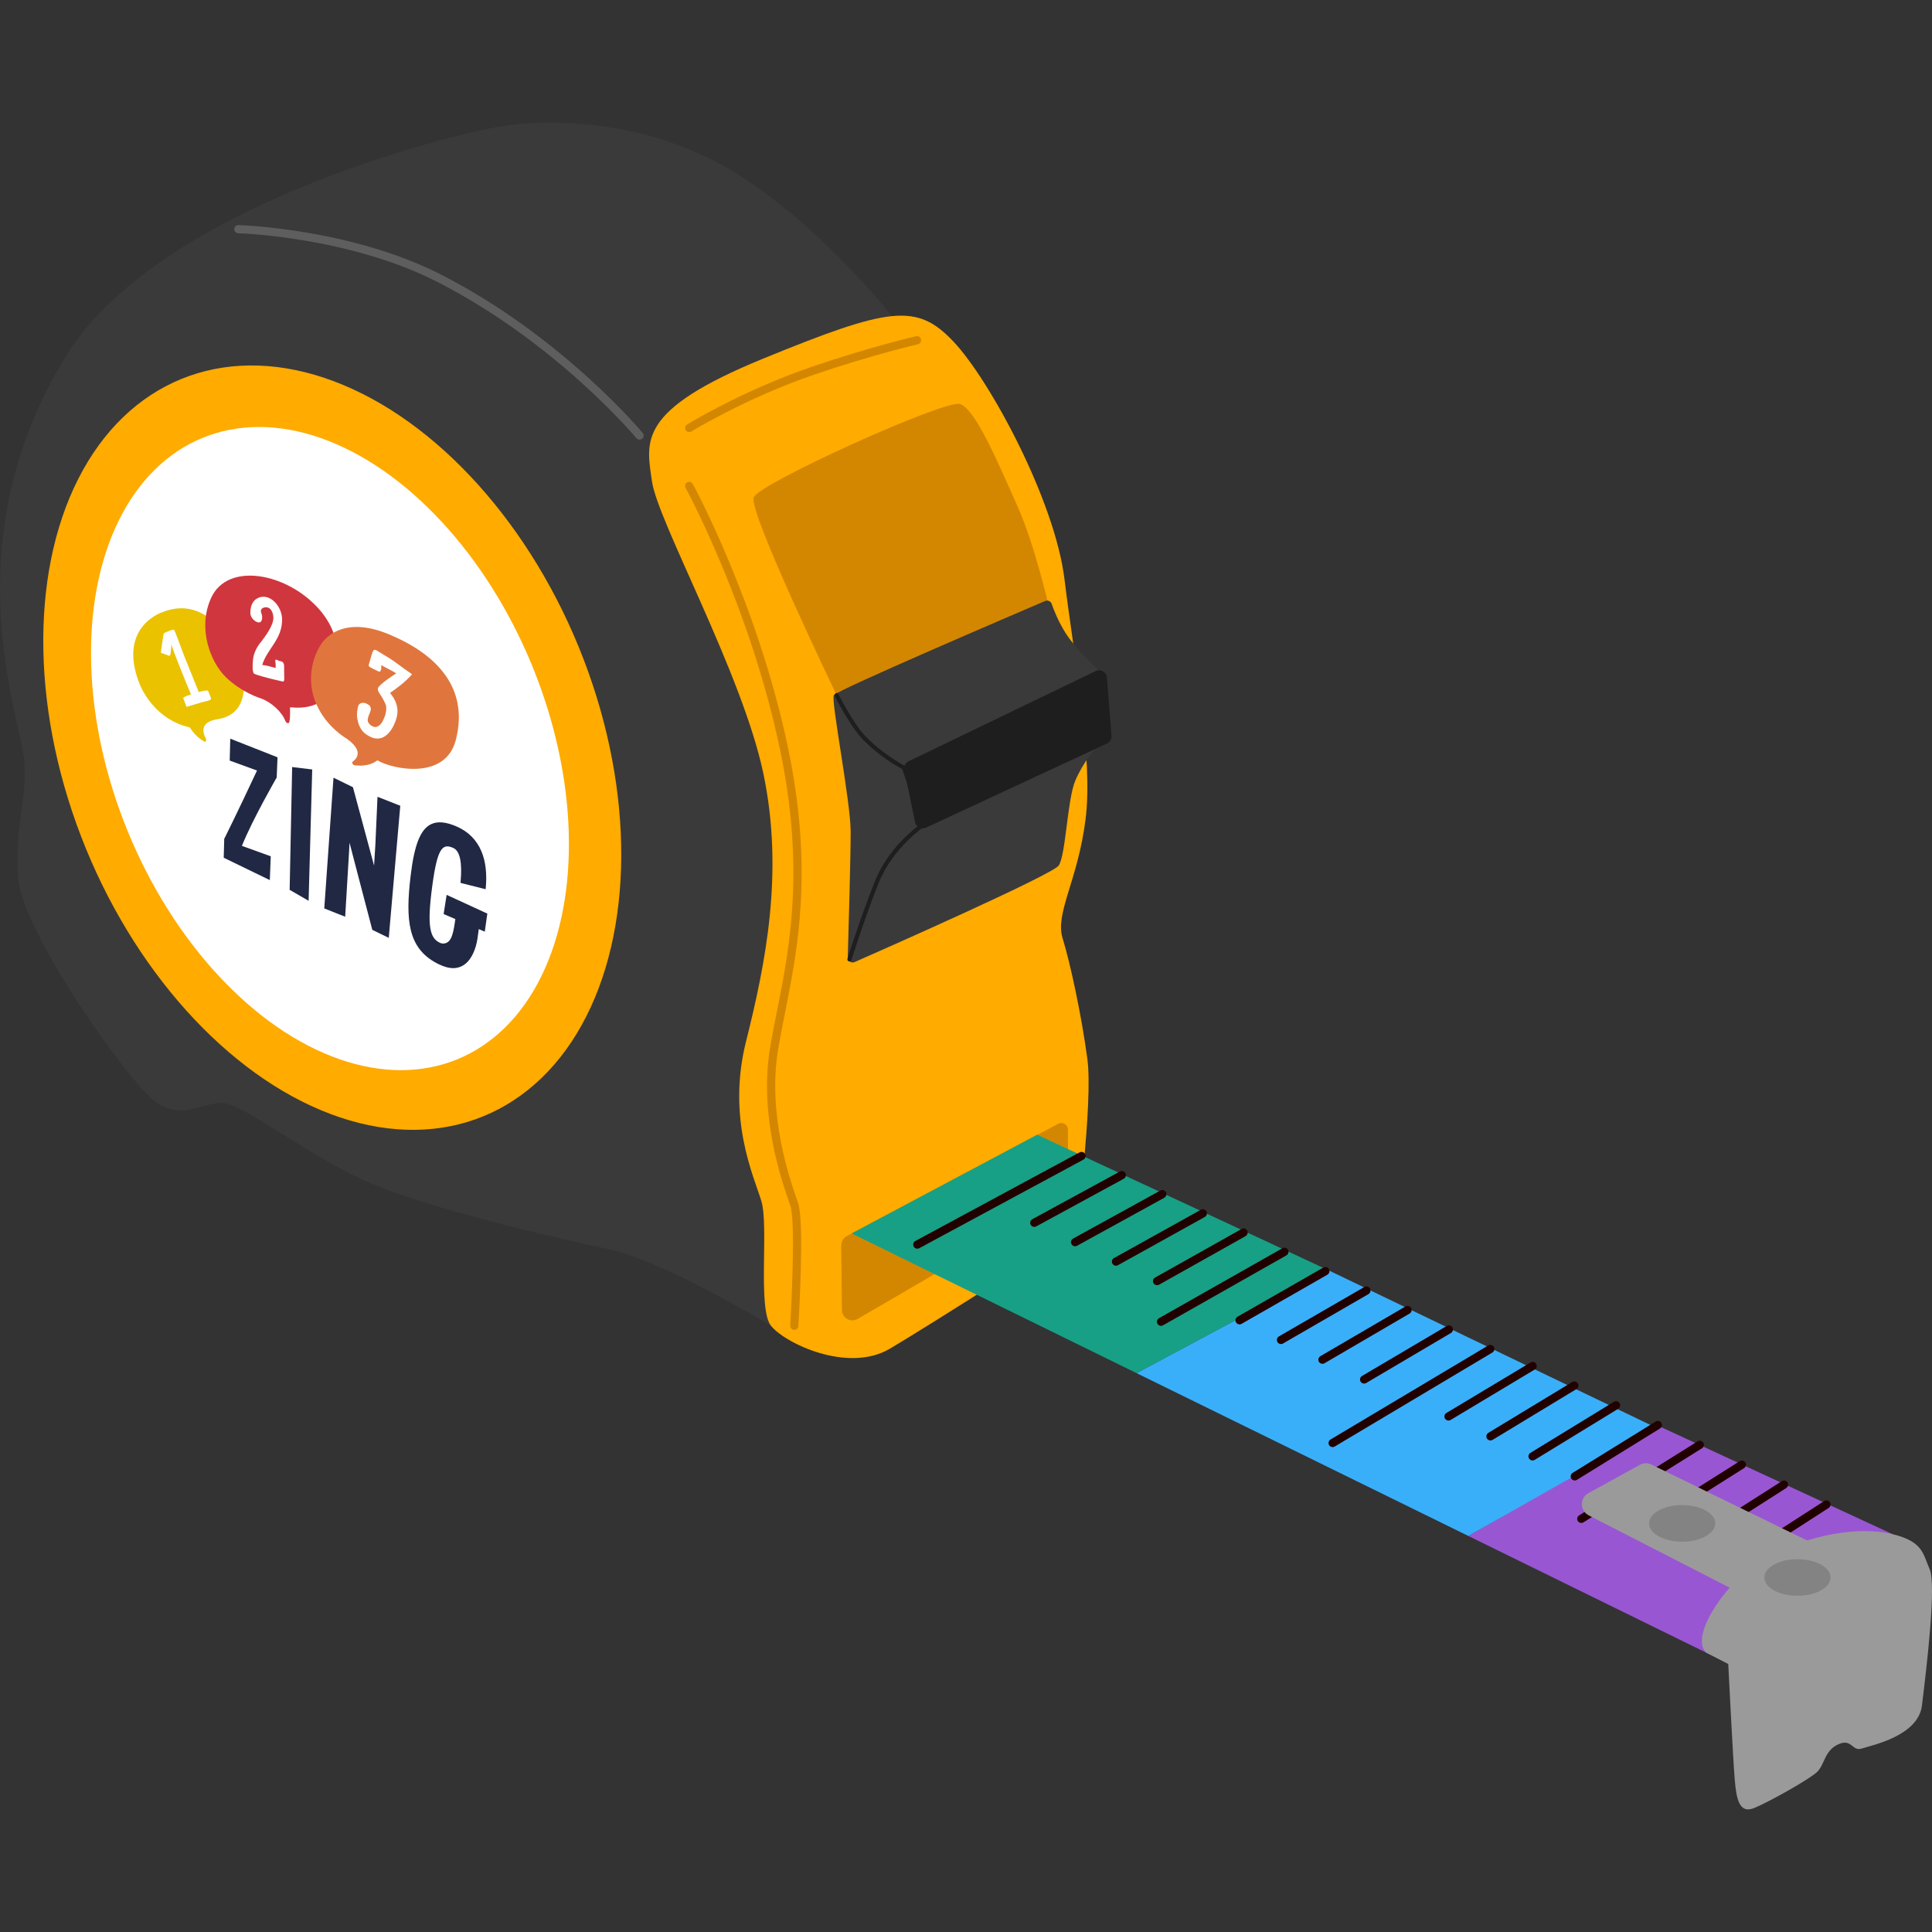 <svg xmlns="http://www.w3.org/2000/svg" id="Layer_1" data-name="Layer 1" viewBox="0 0 500 500"><rect x="0" y="0" width="500" height="500" fill="#333333" stroke="none"/><defs><style>      .cls-1 {        fill: #e0763d;      }      .cls-2 {        fill: #d0363e;      }      .cls-3 {        fill: #ffab00;      }      .cls-4 {        fill: #9b9a9b;      }      .cls-5 {        fill: #1e1e1e;      }      .cls-6 {        fill: #3a3a3a;      }      .cls-7 {        fill: #9956d3;      }      .cls-8 {        fill: #fff;      }      .cls-9 {        fill: #eac200;      }      .cls-10 {        fill: #5e5e5e;      }      .cls-11 {        fill: #d38700;      }      .cls-12 {        fill: #848384;      }      .cls-13 {        fill: #3aaff9;      }      .cls-14 {        fill: #17a085;      }      .cls-15 {        fill: #202844;      }      .cls-16 {        fill: #210000;      }    </style></defs><path class="cls-6" d="M199.51,343.09s-27.81-16.88-42.21-19.86c-14.4-2.98-45.69-10.43-61.08-16.88-15.39-6.46-32.77-20.36-38.24-20.86s-10.72,4.68-17.68-.29S5.73,241.21,4.74,227.31c-.99-13.9,2.1-18.8,1.6-29.72-.5-10.92-19.39-56.02,10.56-105.18,23.56-38.67,99.19-57.49,112.6-59.68s40.72-1.99,64.56,14.4c23.84,16.39,40.72,39.73,40.72,39.73l14.94,144.51-17.42,67.54-32.77,44.2Z"></path><ellipse class="cls-3" cx="86" cy="193.48" rx="68.9" ry="103.1" transform="translate(-66.97 47.09) rotate(-22.29)"></ellipse><ellipse class="cls-8" cx="85.41" cy="193.72" rx="56.55" ry="86.91" transform="translate(-67.11 46.88) rotate(-22.29)"></ellipse><ellipse class="cls-12" cx="392.95" cy="388.5" rx="8.57" ry="4.74"></ellipse><path class="cls-10" d="M165.51,113.78c-.31,0-.61-.13-.82-.38-.2-.24-20.61-24.69-51.58-40.48-22.94-11.69-51.18-12.55-51.46-12.55-.58-.02-1.05-.5-1.03-1.09.02-.58.49-1.03,1.06-1.03,0,0,.02,0,.03,0,.29,0,29,.87,52.37,12.78,31.38,16,52.05,40.77,52.25,41.02.37.45.31,1.12-.14,1.49-.2.16-.44.24-.67.24Z"></path><path class="cls-3" d="M278.47,318.75s-37.24,23.84-48.17,30.29-27.31-1.49-30.79-5.96-.5-25.82-2.48-32.28-8.94-21.35-3.97-41.22,9.93-43.7,4.47-69.52c-5.46-25.82-27.31-65.05-28.8-75.48-1.49-10.43-3.97-18.37,28.8-31.78s39.73-14.4,49.16-4.47c9.44,9.93,26.32,41.22,28.8,61.58,2.48,20.36,7.45,46.18,5.46,62.07-1.99,15.89-7.95,24.33-5.96,30.79,1.99,6.46,4.89,19.86,6.42,31.29,1.53,11.42-2.94,44.69-2.94,44.69Z"></path><path class="cls-11" d="M216.52,179.88s-22.91-47.54-21.46-51.17,49.51-25.36,53.37-24.15,9.32,13.89,15.04,26.8c4.27,9.65,7.84,25.02,7.84,25.02"></path><path class="cls-11" d="M217.7,322.31l.2,16.73c.02,2.07,2.26,3.34,4.05,2.3,12.49-7.26,50.16-29.2,52.95-31.19.93-.66,1.48-1.72,1.48-2.86v-14.94c0-1.29-1.37-2.12-2.51-1.51l-54.72,29.05c-.89.47-1.44,1.4-1.43,2.41Z"></path><path class="cls-11" d="M205.56,344.15s-.04,0-.07,0c-.58-.04-1.03-.54-.99-1.12.45-7.34,1.34-27.21.05-30.98l-.3-.85c-1.94-5.56-7.83-22.5-4.99-39.83.5-3.07,1.13-6.23,1.8-9.58,3.25-16.34,7.3-36.68.82-67.73-7.73-37.04-24.29-67.5-24.45-67.8-.28-.51-.09-1.16.42-1.44.51-.28,1.16-.09,1.44.42.17.31,16.87,31.04,24.67,68.39,6.57,31.47,2.47,52.04-.81,68.57-.66,3.33-1.29,6.48-1.79,9.51-2.75,16.81,3.01,33.36,4.9,38.8l.3.87c1.69,4.93.12,30.7.05,31.8-.03.56-.5.99-1.06.99Z"></path><path class="cls-11" d="M178.37,111.82c-.35,0-.7-.18-.9-.5-.31-.5-.15-1.15.34-1.46.14-.09,14.32-8.8,32.32-14.95,15.02-5.13,26.83-7.87,26.95-7.89.57-.13,1.14.23,1.27.8.13.57-.23,1.14-.8,1.27-.12.03-11.83,2.74-26.74,7.83-17.76,6.07-31.75,14.66-31.89,14.75-.17.11-.37.16-.56.16Z"></path><path class="cls-6" d="M219.41,247.79c-.03.93.92,1.56,1.77,1.19,9.33-4.11,51.19-22.64,52.81-24.98,1.82-2.63,2.23-17,4.25-21.86s5.21-8.32,5.21-8.32l1.62-19.68s-6.43-5.8-9.26-10.25c-1.9-2.99-3.07-5.97-3.64-7.61-.24-.69-1.01-1.04-1.68-.75-8.2,3.51-53.32,22.85-54.68,24.35-.9,1,4.34,27.46,4.34,35.38,0,6.61-.56,26.2-.75,32.53Z"></path><path class="cls-5" d="M219.83,248.82c-.05,0-.11,0-.16-.02-.28-.09-.43-.38-.35-.66.03-.11,3.42-10.86,7.11-20.08,3.36-8.4,10.26-13.67,11.88-14.83l-4.82-14.19c-1.05-.56-6.05-3.33-10.37-7.87-3.24-3.4-6.92-10.73-7.07-11.04-.13-.26-.02-.58.24-.71.26-.13.58-.03.71.24.04.08,3.76,7.5,6.89,10.78,4.62,4.86,10.22,7.73,10.28,7.76.12.06.22.17.26.3l5.02,14.77c.08.23,0,.48-.21.61-.08.05-8.2,5.53-11.82,14.57-3.67,9.18-7.04,19.9-7.08,20-.07.23-.28.37-.51.37Z"></path><path class="cls-5" d="M286.48,192.42l-46.82,21.77c-1.19.55-2.58-.15-2.85-1.43l-2.77-13.51c-.19-.91.27-1.83,1.11-2.24l48.41-23.34c1.29-.62,2.79.25,2.91,1.67l1.19,15.08c.07.85-.4,1.64-1.17,2Z"></path><g><g><path class="cls-9" d="M36.11,176.99c.94,2.31,4.56,9.21,12.62,11.16.21.05.41.1.56.34.44.71,1.54,2.23,3.49,3.38.45.26.76-.21.49-.74-.89-1.73-1.52-4.28,3.12-5.02,8.28-1.31,7.34-10.44,5.53-15.37-1.12-3.04-7.84-17.32-20.09-12.23,0,0-11.52,3.83-5.71,18.48"></path><path class="cls-8" d="M43.82,169.72c.37.11.42-1.5.54-2.88.69,2.16,3.39,8.91,5.07,12.89-.35.11-2.11.64-2.01.95.12.34.21.6.35.93.11.28.5,1.33.5,1.33,0,0,3.65-1.1,3.97-1.2.23-.07,2.47-.44,2.39-.91-.08-.47-.58-1.5-.74-1.95-.16-.5-2.12.15-2.45.22-1.13-2.77-2.16-5.38-3.29-8.14-.99-2.42-1.84-4.98-2.83-7.4-.09-.23-.22-.57-.37-.59-.34-.06-1.2.33-1.49.44-.22.08-1,.42-1.07.52s-.43,2.41-.77,4.99c0,0,1.85.7,2.17.79"></path></g><g><path class="cls-2" d="M58.33,175.12c-3.72-3.66-7.36-12.4-3.67-20.43,4.28-9.3,19.51-6.47,27.83,2.86,6.73,7.55,5.11,15.79,3.73,20-.83,2.52-3.92,6.26-10.89,5.5-.32-.03-.27.04-.27.28.03,1.41.02,2.77-.18,3.52-.13.51-.81.33-1.02-.25-.82-2.25-3.55-4.86-6.38-5.87,0,0-4.94-1.45-9.16-5.61"></path><path class="cls-8" d="M69.96,175.62c-.78-.2-3.58-.91-4.2-1.27-.3-.19-.37-1.16-.38-1.42-.04-1.42.1-3.14.63-4.26l-.02.02c.43-1.12,1.08-2.02,1.82-2.87h-.03c.96-1.26,3.01-4.01,2.97-5.97-.03-1.05-.49-2.44-1.56-2.66-.53-.11-1.56.07-1.66.79-.09.46.22.88.29,1.34.1.76-.03,1.68-.73,1.77-.89.07-2.21-1.12-2.29-2.25-.04-.63.06-1.47.24-2.02.14-.44.24-.65.46-.97.17-.26.37-.49.61-.68.76-.57,1.68-.87,2.69-.67,2.23.43,4.14,3.05,4.2,5.69.12,5.22-3.86,7.69-5.14,11.9,1.24.1,2.3.5,3.46.79.02-.32.04-.83,0-1.22,0-.18-.19-.75-.02-.89.15-.17.72.19.93.26.31.1.68.1.94.34.47.44.35,1.23.36,1.71.01.63.02,1.47.03,2.06,0,.44.12,1.37-.43,1.23-.41-.11-.87-.19-1.3-.3-.71-.15-1.57-.37-1.87-.45"></path></g><g><path class="cls-15" d="M66.52,199.4c-5.27,11.3-8.44,17.58-8.47,17.66l-.02.04-.13,4.88,11.93,5.79.24-6.16-7.47-2.7c2.86-7.06,8.95-17.58,9.01-17.7l.21-5.22-12.23-4.82-.14,5.67,7.08,2.58Z"></path><polygon class="cls-15" points="75.61 198.51 74.96 230.29 79.87 233.13 80.8 199.14 75.61 198.51"></polygon><path class="cls-15" d="M97.14,218.73c-.09,1.26-.23,3.66-.33,5.29l-5.47-20.29-5.03-2.46-2.39,33.83,5.41,2.15.87-14.5c.13-2.12.19-3,.25-4.67,1.05,3.97,3.48,13.4,5.84,22.33l.07.24,4.25,2.07,2.98-34.19-5.89-2.32-.56,12.52Z"></path><path class="cls-15" d="M126.09,236.42l-10.5-4.83-.78,4.97,3.03,1.29c-.06.42-.19,1.4-.34,2.22-.25,1.39-.63,2.79-1.32,3.49-.73.73-1.65.75-2.34.43-1.45-.69-2.16-1.86-2.48-3.85-.36-2.22-.2-5.6.53-10.99,1.32-9.82,2.67-10.92,5.4-9.71,1.72.76,2.36,3.69,1.92,8.67l-.03.38,6.5,1.64.03-.27c.35-3.72-.02-6.94-1.12-9.54-1.24-2.95-3.4-5.11-6.38-6.41-2.75-1.2-4.89-1.41-6.56-.65-2.82,1.28-4.42,5.32-5.38,13.4-1.36,11.43-.71,18.66,6.72,22.6.17.09.34.18.51.26,2.99,1.46,5.21,1.34,7.04-.16,1.53-1.25,2.62-3.78,3.01-6.35.12-.8.23-1.6.36-2.56l1.55.66.66-4.68Z"></path></g><g><path class="cls-1" d="M81.97,182.48c-3.83-8.6.97-15.5.97-15.5,0,0,4.35-8.23,17.37-2.96,10.98,4.45,21.39,12.82,17.67,27.43-2.72,10.69-16.64,7.48-20.04,5.46-.17-.1-.35-.11-.47-.01-.58.44-2.49,1.62-5.76,1.13-.43-.06-.73-.72-.42-.94,1.3-.91,2.67-3-1.71-6.02,0,0-5.04-2.88-7.59-8.6"></path><path class="cls-8" d="M92.61,186.66c.26,1.05.66,2,1.55,2.9.27.27.64.52.97.73,3.84,2.47,6.23-.93,7.23-3.67.66-1.81,1.1-4.24-1.43-7.28,1.9-1.32,4.15-3,5.71-4.85-2.15-1.4-4.15-3.12-6.29-4.4l-2.51-1.53c-.28-.2-.64-.42-.88-.38,0,0-.19-.05-.41.28-.22.33-.98,3.13-.98,3.13-.07.3-.39.77.22,1.1.67.36,1.38.71,2.1,1.04.65.33.7-.36.77-.73,0-.07.01-.73.02-.86.78.47,3.08,1.59,3.86,2.12-.93.57-4.39,2.94-4.68,3.74-.37,1.02.63,1.35,1.9,4.2.51,1.14-.1,2.98-.1,2.98-.38,1-.79,2.08-1.63,2.64-.4.31-.9.45-1.45.23-.57-.24-1.26-.73-1.4-1.47-.1-.55.24-1.37.24-1.37.2-.55.39-.86.53-1.52.08-.35-.07-.94-.49-1.24-.75-.52-1.46-.73-2.18-.41-.66.3-.7,1.19-.85,2.08-.1.85-.06,1.62.19,2.53"></path></g></g><g><polygon class="cls-14" points="268.41 293.67 220.41 319.21 294.17 355.38 343.85 328.77 268.41 293.67"></polygon><polygon class="cls-7" points="489.82 397.05 429.48 369.15 380 397.5 451.64 432.65 489.82 397.05"></polygon><polygon class="cls-13" points="343.85 328.77 294.17 355.38 380 397.5 429.05 369.7 343.85 328.77"></polygon></g><g><path class="cls-16" d="M237.4,323.16c-.38,0-.74-.2-.93-.56-.28-.52-.09-1.16.43-1.44l42.48-22.92c.51-.28,1.16-.09,1.44.43.28.52.09,1.16-.43,1.44l-42.48,22.92c-.16.09-.33.13-.5.13Z"></path><path class="cls-16" d="M267.67,317.52c-.38,0-.74-.2-.93-.55-.28-.51-.09-1.16.42-1.44l22.66-12.34c.52-.28,1.16-.09,1.44.42.28.51.09,1.16-.42,1.44l-22.66,12.34c-.16.09-.34.13-.51.13Z"></path><path class="cls-16" d="M278.23,322.53c-.37,0-.74-.2-.93-.55-.28-.51-.1-1.16.42-1.44l22.57-12.42c.51-.28,1.16-.1,1.44.42.28.51.1,1.16-.42,1.44l-22.57,12.42c-.16.09-.34.13-.51.13Z"></path><path class="cls-16" d="M288.82,327.57c-.37,0-.73-.2-.93-.55-.28-.51-.1-1.16.41-1.44l22.48-12.49c.51-.29,1.16-.1,1.44.41.28.51.1,1.16-.41,1.44l-22.48,12.49c-.16.09-.34.13-.51.13Z"></path><path class="cls-16" d="M299.45,332.61c-.37,0-.73-.19-.93-.54-.29-.51-.1-1.16.41-1.44l22.39-12.57c.51-.29,1.16-.11,1.44.41.29.51.1,1.16-.41,1.44l-22.39,12.57c-.16.09-.34.14-.52.14Z"></path><path class="cls-16" d="M300.47,343.13c-.37,0-.73-.19-.92-.54-.29-.51-.11-1.16.4-1.44l31.93-18.1c.51-.29,1.15-.11,1.44.4.29.51.11,1.16-.4,1.44l-31.93,18.1c-.16.09-.34.14-.52.14Z"></path><path class="cls-16" d="M320.79,342.75c-.37,0-.72-.19-.92-.53-.29-.51-.11-1.16.39-1.45l22.21-12.72c.51-.29,1.15-.11,1.45.39.29.51.11,1.16-.39,1.45l-22.21,12.72c-.17.09-.35.14-.53.14Z"></path><path class="cls-16" d="M331.51,347.84c-.37,0-.72-.19-.92-.53-.29-.51-.12-1.15.39-1.45l22.12-12.79c.51-.3,1.15-.12,1.45.39.29.51.12,1.15-.39,1.45l-22.12,12.79c-.17.1-.35.14-.53.14Z"></path><path class="cls-16" d="M342.25,352.95c-.36,0-.72-.19-.92-.52-.29-.51-.13-1.15.38-1.45l22.03-12.87c.51-.29,1.16-.12,1.45.38.29.51.13,1.15-.38,1.45l-22.03,12.87c-.17.1-.35.14-.53.14Z"></path><path class="cls-16" d="M353.03,358.07c-.36,0-.72-.19-.91-.52-.3-.51-.13-1.15.37-1.45l21.94-12.95c.51-.29,1.15-.13,1.45.37.3.51.13,1.15-.37,1.45l-21.94,12.95c-.17.1-.35.15-.54.15Z"></path><path class="cls-16" d="M344.88,374.51c-.36,0-.71-.18-.91-.52-.3-.5-.13-1.15.37-1.45l40.81-24.33c.5-.3,1.15-.14,1.45.37.3.5.13,1.15-.37,1.45l-40.81,24.33c-.17.1-.36.15-.54.15Z"></path></g><g><path class="cls-16" d="M374.87,367.64c-.36,0-.71-.18-.91-.51-.3-.5-.14-1.15.36-1.45l21.79-13.07c.5-.3,1.15-.14,1.45.36.3.5.14,1.15-.36,1.45l-21.79,13.07c-.17.1-.36.15-.54.15Z"></path><path class="cls-16" d="M385.73,372.79c-.36,0-.71-.18-.91-.51-.3-.5-.14-1.15.36-1.46l21.7-13.15c.5-.3,1.15-.14,1.46.36.3.5.14,1.15-.36,1.46l-21.7,13.15c-.17.1-.36.15-.55.15Z"></path><path class="cls-16" d="M396.62,377.97c-.36,0-.7-.18-.9-.51-.31-.5-.15-1.15.35-1.46l21.61-13.22c.5-.31,1.15-.15,1.46.35.31.5.15,1.15-.35,1.46l-21.61,13.22c-.17.11-.36.16-.55.16Z"></path><path class="cls-16" d="M407.54,383.15c-.35,0-.7-.18-.9-.5-.31-.5-.15-1.15.34-1.46l21.51-13.3c.5-.31,1.15-.15,1.46.34.31.5.15,1.15-.34,1.46l-21.51,13.3c-.17.11-.37.16-.56.16Z"></path><path class="cls-16" d="M409.24,394.14c-.35,0-.7-.18-.9-.5-.31-.5-.16-1.15.34-1.46l30.67-19.16c.5-.31,1.15-.16,1.46.34.31.5.16,1.15-.34,1.46l-30.67,19.16c-.17.11-.37.16-.56.16Z"></path><path class="cls-16" d="M429.48,393.57c-.35,0-.7-.17-.9-.49-.31-.49-.16-1.15.33-1.46l21.32-13.46c.5-.31,1.15-.16,1.46.33.31.49.16,1.15-.33,1.46l-21.32,13.46c-.18.11-.37.16-.57.16Z"></path><path class="cls-16" d="M440.49,398.81c-.35,0-.69-.17-.89-.49-.31-.49-.17-1.15.32-1.46l21.22-13.54c.49-.32,1.15-.17,1.46.32.31.49.17,1.15-.32,1.46l-21.22,13.54c-.18.11-.37.17-.57.17Z"></path><path class="cls-16" d="M451.54,404.05c-.35,0-.69-.17-.89-.49-.32-.49-.17-1.15.32-1.47l21.13-13.62c.49-.32,1.15-.18,1.47.32.32.49.17,1.15-.32,1.47l-21.13,13.62c-.18.11-.38.17-.57.17Z"></path></g><path class="cls-4" d="M447.27,430.65s1.25,24.92,1.67,29.8c.42,4.89,1.06,9.13,5.1,7.44s13.99-7.29,16.11-9.21c2.12-1.91,1.91-5.52,5.52-7.22,3.61-1.7,3.61,1.91,6.16,1.06s14.58-3.22,15.56-11.1c1.22-9.87,3.78-31.32,1.99-35.36s-1.69-7.07-9.56-9.01c-8.73-2.15-21.66,0-33.63,6.48-7.99,4.32-19.32,19.49-14.65,24.16l5.73,2.95Z"></path><path class="cls-4" d="M458.99,416.71l-47.82-24.53c-2.33-1.19-2.38-4.5-.08-5.76l13.3-7.32c.93-.51,2.05-.54,3.01-.07l44.64,21.78-13.05,15.91Z"></path><ellipse class="cls-12" cx="435.34" cy="394.25" rx="8.57" ry="4.74"></ellipse><ellipse class="cls-12" cx="465.18" cy="408.25" rx="8.57" ry="4.74"></ellipse></svg>